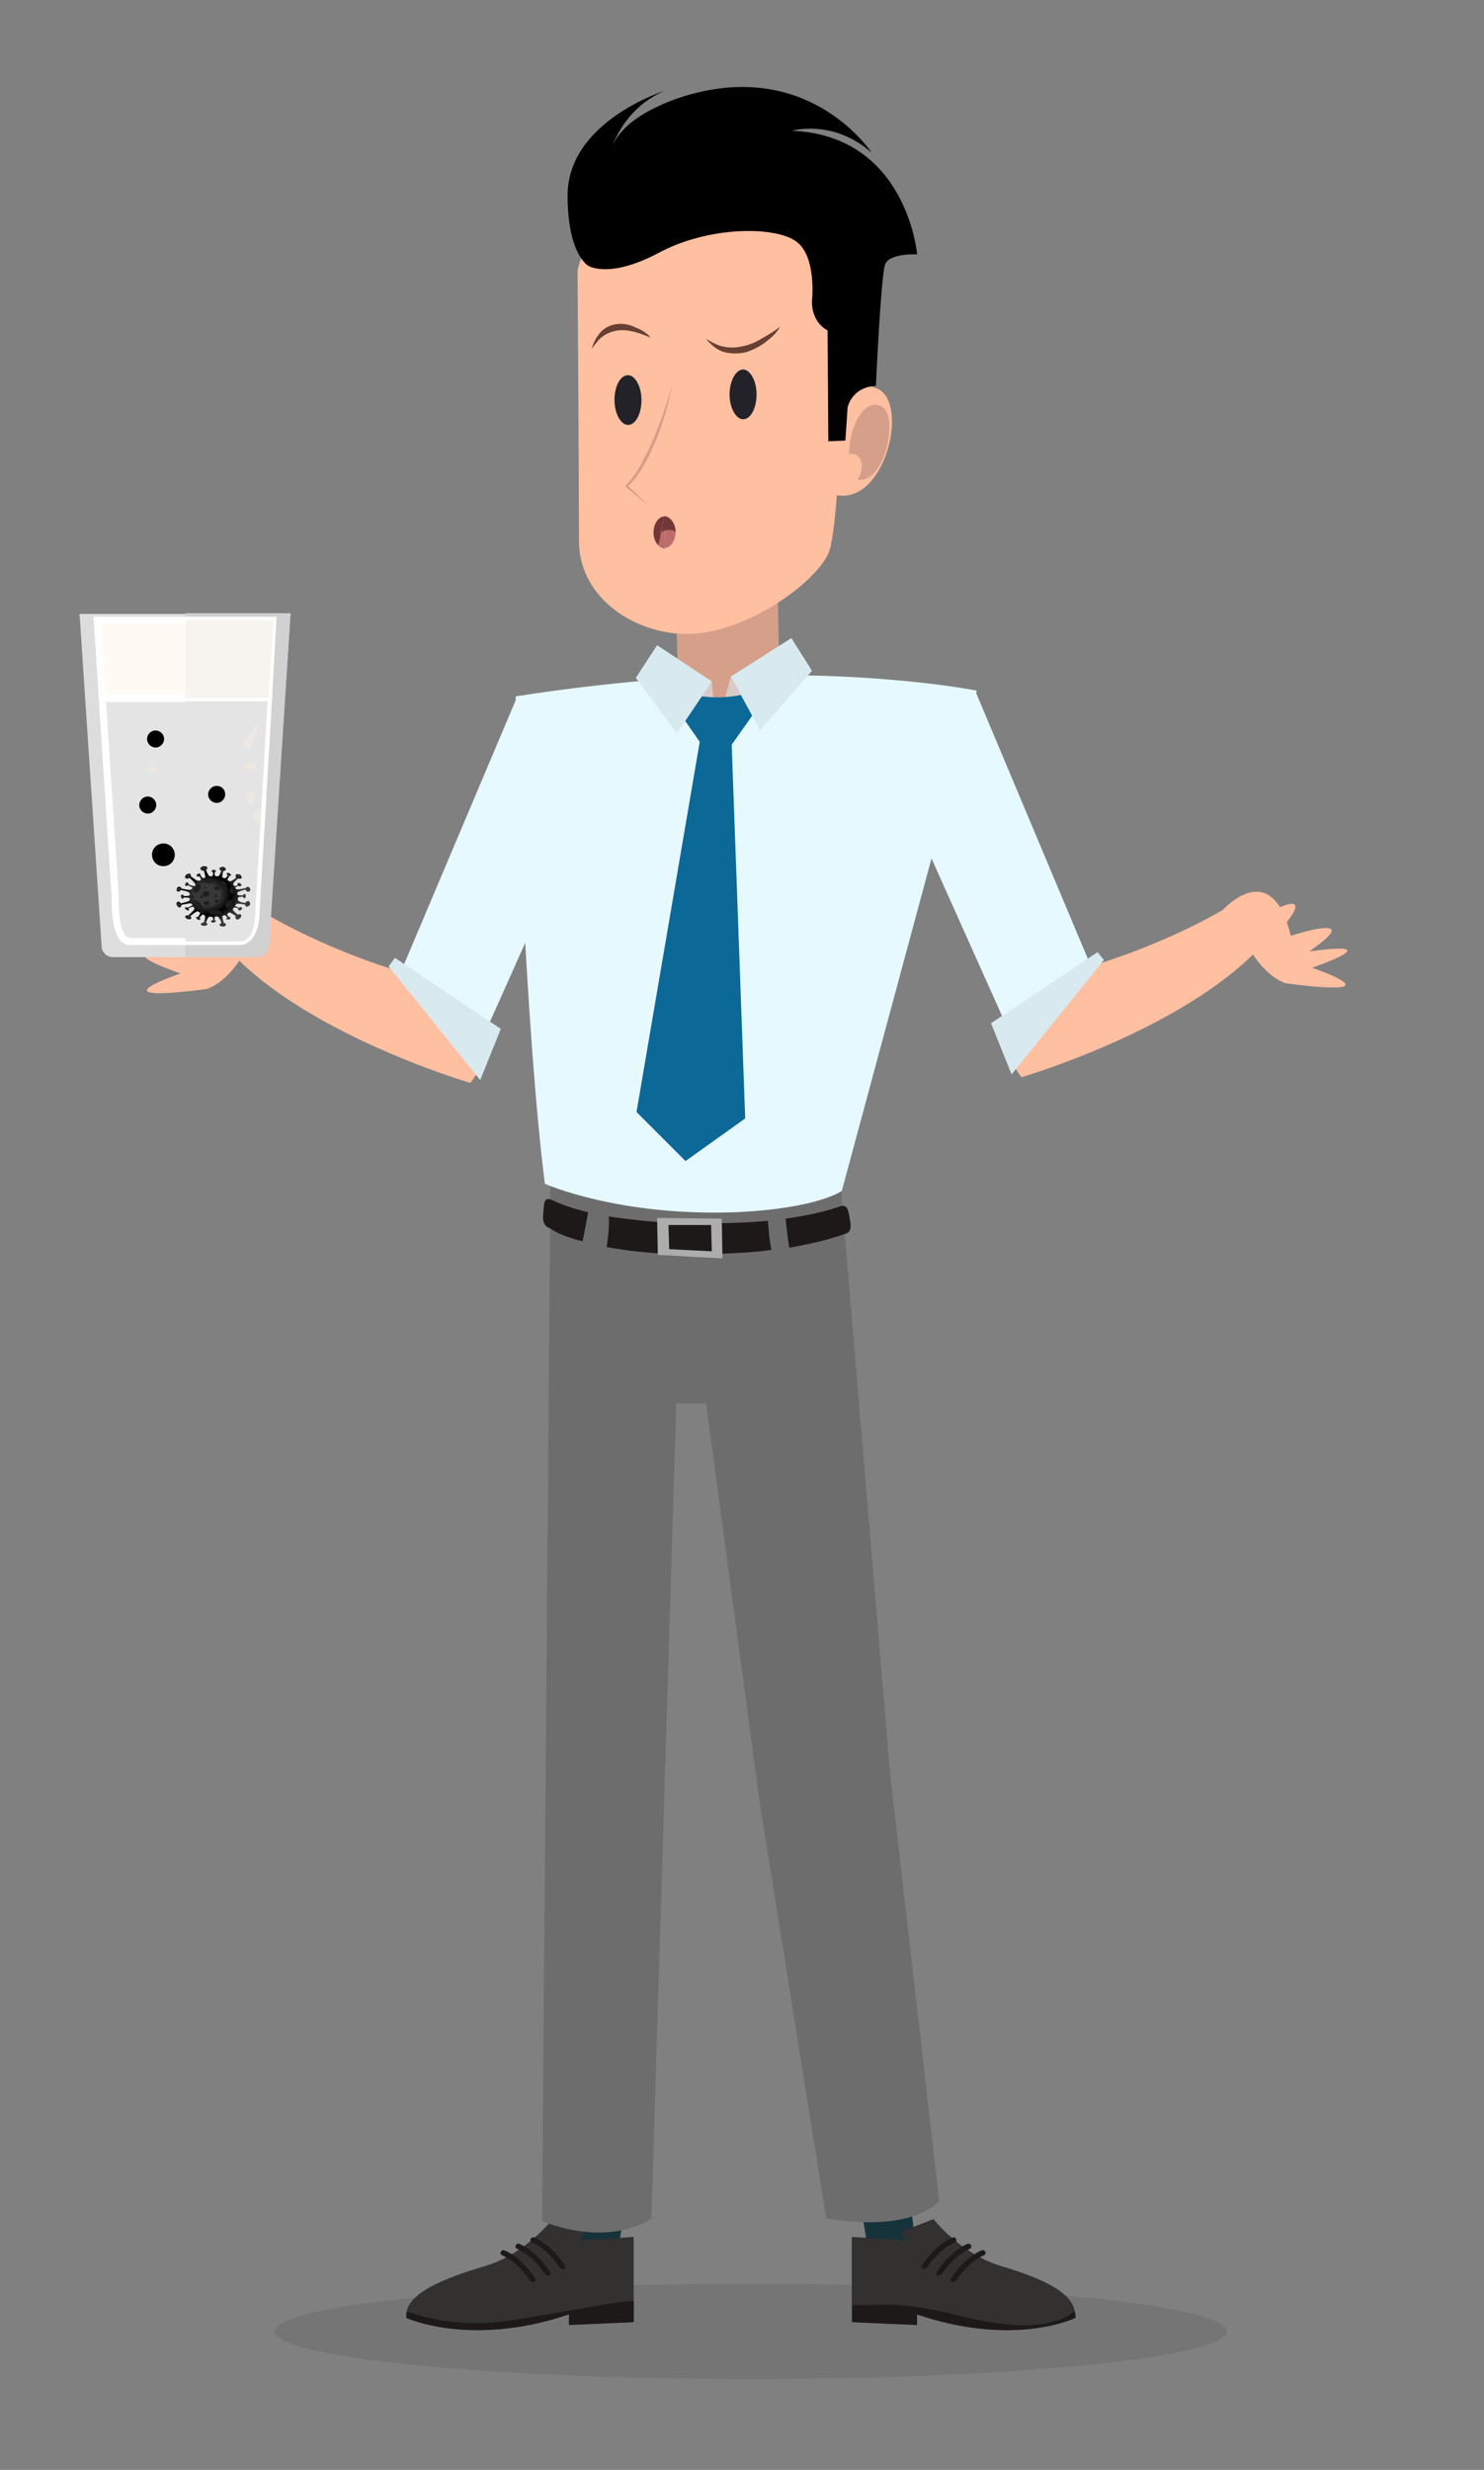 <?xml version="1.0" encoding="utf-8"?>
<!-- Generator: Adobe Illustrator 23.0.3, SVG Export Plug-In . SVG Version: 6.00 Build 0)  -->
<!DOCTYPE svg PUBLIC "-//W3C//DTD SVG 1.1//EN" "http://www.w3.org/Graphics/SVG/1.1/DTD/svg11.dtd">
<svg version="1.1" xmlns:x="http://ns.adobe.com/Extensibility/1.0/" xmlns:i="http://ns.adobe.com/AdobeIllustrator/10.0/" xmlns:graph="http://ns.adobe.com/Graphs/1.0/"
	 xmlns="http://www.w3.org/2000/svg" xmlns:xlink="http://www.w3.org/1999/xlink" x="0px" y="0px" viewBox="0 0 208.9 347.6"
	 style="enable-background:new 0 0 208.9 347.6;" xml:space="preserve">
<rect x="0" y="0" width="208.9" height="347.6" fill="#808080" stroke="none"/>
<style type="text/css">
	.st0{fill:#FFBFA1;}
	.st1{opacity:0.1;fill:#1C1918;}
	.st2{fill:#16333C;}
	.st3{fill:#333030;}
	.st4{fill:#1C1918;}
	.st5{fill:#6D6D6D;}
	.st6{fill:#D69F8A;}
	.st7{fill:#E6F9FF;}
	.st8{fill:#ADADAD;}
	.st9{fill:#D8CAC7;}
	.st10{fill:#0C6896;}
	.st11{fill:#D8EAEF;}
	.st12{fill:#222228;}
	.st13{fill:#664032;}
	.st14{fill:#DDDDDD;}
	.st15{fill:#D1D1D1;}
	.st16{fill:#E4E4E4;stroke:#FFFFFF;stroke-miterlimit:10;}
	.st17{fill:#E4E4E4;}
	.st18{fill:#FFFBF4;stroke:#FFFFFF;stroke-miterlimit:10;}
	.st19{fill:#F7F4EF;}
	.st20{fill:#EEE8E2;}
	.st21{fill:#BF6B6B;}
	.st22{fill:#723838;}
	.st23{fill:url(#SVGID_1_);}
	.st24{fill:url(#SVGID_2_);}
	.st25{fill:url(#SVGID_3_);}
	.st26{fill:url(#SVGID_4_);}
	.st27{fill:url(#SVGID_5_);}
	.st28{fill:url(#SVGID_6_);}
	.st29{fill:url(#SVGID_7_);}
	.st30{fill:url(#SVGID_8_);}
	.st31{fill:url(#SVGID_9_);}
	.st32{fill:url(#SVGID_10_);}
	.st33{fill:url(#SVGID_11_);}
	.st34{fill:url(#SVGID_12_);}
	.st35{fill:url(#SVGID_13_);}
	.st36{fill:url(#SVGID_14_);}
	.st37{fill:url(#SVGID_15_);}
	.st38{fill:url(#SVGID_16_);}
	.st39{fill:url(#SVGID_17_);}
	.st40{fill:url(#SVGID_18_);}
	.st41{fill:url(#SVGID_19_);}
	.st42{fill:url(#SVGID_20_);}
	.st43{fill:url(#SVGID_21_);}
	.st44{fill:url(#SVGID_22_);}
	.st45{fill:url(#SVGID_23_);}
	.st46{fill:url(#SVGID_24_);}
	.st47{fill:url(#SVGID_25_);}
	.st48{fill:#1F1F1F;}
</style>
<g id="personaje">
	<g>
		<g>
			<path class="st0" d="M66.2,152.4c0,0-26.7-7.8-36.1-21.4l7-2.6c0,0,9.5,6,23.7,9.6C75.1,141.7,66.2,152.4,66.2,152.4z"/>
			<path class="st0" d="M38,128.9c0,0-6.9-7.8-9.6,3.6c0,0-11-3.6-2.6,2.2c0,0-11.8-1.8-0.4,2.3c0,0-12.7,4.3,3.6,2.2
				c0,0,3.4-0.7,6.2-6.7L38,128.9z"/>
			<path class="st0" d="M29.3,131.1c0,0-4.1-4.6,0.6-2.6C34.7,130.6,29.3,131.1,29.3,131.1z"/>
		</g>
		<ellipse class="st1" cx="105.7" cy="328.1" rx="67" ry="6.7"/>
		<g>
			<polygon class="st2" points="120,303.3 122.8,320.3 129.4,320.3 127.2,301.8 			"/>
			<path class="st3" d="M131.4,312.3c0,0,3.8,4.9,9.5,6.6c5.7,1.7,10.9,3.9,10.4,7.3c0,0-8.5,4.2-22.3-0.5v1.5l-9.1-0.4v-12l7.5,0.5
				l-0.6-1.2L131.4,312.3z"/>
			<g>
				<path class="st4" d="M135.1,325.9c12.4,3.2,15.5-0.3,16.2-0.6c0.1,0.3,0.1,0.6,0.1,0.9c0,0-8.5,4.2-22.3-0.5v1.5l-9.1-0.4v-2.4
					C123.3,324.6,126,323.6,135.1,325.9z"/>
			</g>
			<g>
				<path class="st4" d="M130.2,319.3c0.1,0,0.3-0.1,0.3-0.2c1.9-2.8,3.9-3.5,3.9-3.5c0.2-0.1,0.3-0.3,0.2-0.5
					c-0.1-0.2-0.3-0.3-0.5-0.2c-0.1,0-2.3,0.9-4.3,3.9c-0.1,0.2-0.1,0.4,0.1,0.6C130,319.2,130.1,319.3,130.2,319.3z"/>
			</g>
			<g>
				<path class="st4" d="M132.3,320.2c0.1,0,0.3-0.1,0.3-0.2c1.9-2.8,3.9-3.5,3.9-3.5c0.2-0.1,0.3-0.3,0.2-0.5
					c-0.1-0.2-0.3-0.3-0.5-0.2c-0.1,0-2.3,0.9-4.3,3.9c-0.1,0.2-0.1,0.4,0.1,0.6C132.1,320.2,132.2,320.2,132.3,320.2z"/>
			</g>
			<g>
				<path class="st4" d="M134.3,321.1c0.1,0,0.3-0.1,0.3-0.2c1.8-2.7,3.9-3.5,3.9-3.5c0.2-0.1,0.3-0.3,0.2-0.5
					c-0.1-0.2-0.3-0.3-0.5-0.2c-0.1,0-2.3,0.9-4.3,3.9c-0.1,0.2-0.1,0.4,0.1,0.6C134.2,321.1,134.3,321.1,134.3,321.1z"/>
			</g>
		</g>
		<g>
			<polygon class="st2" points="89.2,303.3 86.4,320.3 79.8,320.3 82,301.8 			"/>
			<path class="st3" d="M77.8,312.3c0,0-3.8,4.9-9.5,6.6c-5.7,1.7-11.5,3.9-11.1,7.3c0,0,9.1,4.2,22.9-0.5v1.5l9.1-0.4v-12l-7.5,0.5
				l0.6-1.2L77.8,312.3z"/>
			<g>
				<path class="st4" d="M72.3,326.5c-8.7,1.4-14.2-1-15-1.2c-0.1,0.3-0.1,0.6-0.1,0.9c0,0,9.1,4.2,22.9-0.5v1.5l9.1-0.4v-3
					C86,324,80.6,325.2,72.3,326.5z"/>
			</g>
			<g>
				<path class="st4" d="M79.1,319.3c-0.1,0-0.3-0.1-0.3-0.2c-1.9-2.8-3.9-3.5-3.9-3.5c-0.2-0.1-0.3-0.3-0.2-0.5
					c0.1-0.2,0.3-0.3,0.5-0.2c0.1,0,2.3,0.9,4.3,3.9c0.1,0.2,0.1,0.4-0.1,0.6C79.2,319.2,79.1,319.3,79.1,319.3z"/>
			</g>
			<g>
				<path class="st4" d="M77,320.2c-0.1,0-0.3-0.1-0.3-0.2c-1.9-2.8-3.9-3.5-3.9-3.5c-0.2-0.1-0.3-0.3-0.2-0.5
					c0.1-0.2,0.3-0.3,0.5-0.2c0.1,0,2.3,0.9,4.3,3.9c0.1,0.2,0.1,0.4-0.1,0.6C77.1,320.2,77.1,320.2,77,320.2z"/>
			</g>
			<g>
				<path class="st4" d="M74.9,321.1c-0.1,0-0.3-0.1-0.3-0.2c-1.8-2.7-3.9-3.5-3.9-3.5c-0.2-0.1-0.3-0.3-0.2-0.5
					c0.1-0.2,0.3-0.3,0.5-0.2c0.1,0,2.3,0.9,4.3,3.9c0.1,0.2,0.1,0.4-0.1,0.6C75.1,321.1,75,321.1,74.9,321.1z"/>
			</g>
		</g>
		<path class="st5" d="M118.4,167.6l6.9,82l6.9,60.1c0,0-3.3,4.6-15.9,2.5l-9.4-58.8l-7.5-55.9h-4.2l-3.5,114.7
			c0,0-5.4,4.2-15.4,0.4L77.5,165L118.4,167.6z"/>
		<polygon class="st6" points="95.2,86.5 95.8,109.8 109.9,103.5 109.4,79.6 		"/>
		<path class="st7" d="M72.6,103.8c0,0,1.4,41.7,4.1,62.8c0,0,10.3,4.6,26.8,4c11.6-0.5,15-3,15-3l19-70.4c0,0-10.7-2.2-28.4-2.2
			l-8.2,7.6c0,0-2.2-5.9-6.6-7.1c-6.7,0.5-14,1.3-21.7,2.5L72.6,103.8z"/>
		<g>
			<polygon class="st7" points="56.5,136.6 72.7,98.3 86.4,104.8 66.2,150 			"/>
		</g>
		<g>
			<path class="st4" d="M82.8,170.6c-3.5-0.8-5.2-1.8-5.3-1.8c-1-0.3-0.9,0.7-1,1.7c-0.2,1.4,0.1,2.1,1,2.4c0.2,0.1,1,0.9,4.5,1.8
				C82.3,173.4,82.5,172,82.8,170.6z"/>
			<path class="st4" d="M108.1,171.8c-3.9,0.4-8.2,0.4-12.9,0.3c-3.6-0.1-6.8-0.5-9.5-0.9c0.1,1.4-0.1,2.9-0.3,4.3
				c2.8,0.5,6,0.9,9.8,1c1.5,0,3,0,4.4,0c3.2-0.1,6.2-0.2,9-0.6C108.3,174.6,108.2,173.2,108.1,171.8z"/>
			<path class="st4" d="M119.6,171.4c-0.2-1.1-0.3-2-1.4-1.6c-2.3,0.8-4.8,1.3-7.6,1.7c0.1,1.4,0.3,2.7,0.5,4.1c2.8-0.5,5.5-1.1,8-2
				C119.9,173.3,119.8,172.5,119.6,171.4z"/>
		</g>
		<path class="st8" d="M92.5,171.4l0.1,5.2l9.1,0.5l-0.1-5.6L92.5,171.4z M100.2,176.1l-6-0.3l-0.1-3.4l6,0L100.2,176.1z"/>
		<polygon class="st9" points="100.8,102.6 102.9,95.2 107.6,97.4 		"/>
		<polygon class="st9" points="100.2,95.9 100.8,102.6 96.9,97.9 		"/>
		<path class="st10" d="M104.3,97.8c0,0-2.4,0.6-5.5,0.2l-2.6,3.1l2.3,3.3l-8.9,52.1l6.9,6.9l8.4-6l-1.9-52.6l2.9-4.1L104.3,97.8z"
			/>
		<polygon class="st11" points="89.5,95.4 95.3,103.2 100.2,95.9 92.5,90.8 		"/>
		<polygon class="st11" points="114.3,94.4 107,102.8 102.9,95.2 111.4,89.8 		"/>
		<polygon class="st11" points="55.6,134.8 70.5,144.8 67.6,152 54.7,136 		"/>
		<g>
			<path class="st0" d="M143.8,151.6c0,0,26.7-7.8,36.1-21.4l-7-2.6c0,0-9.5,6-23.7,9.6C135,140.9,143.8,151.6,143.8,151.6z"/>
			<path class="st0" d="M172.1,128.1c0,0,6.9-7.8,9.6,3.6c0,0,11-3.6,2.6,2.2c0,0,11.8-1.8,0.4,2.3c0,0,12.7,4.3-3.6,2.2
				c0,0-3.4-0.7-6.2-6.7L172.1,128.1z"/>
			<path class="st0" d="M180.7,130.3c0,0,4.1-4.6-0.6-2.6C175.3,129.8,180.7,130.3,180.7,130.3z"/>
		</g>
		<g>
			<polygon class="st7" points="153.5,135.8 137.4,97.5 123.6,104 143.8,149.1 			"/>
		</g>
		<polygon class="st11" points="154.5,134 139.5,144 142.4,151.2 155.4,135.1 		"/>
		<path class="st0" d="M105.7,28.5c13.3,3,13,12.2,13,12.2s-0.4,7.1-0.7,15.5c1.2-1.7,3.3-2.4,5.5-1.5c4.5,1.9,1.2,16.2-5.7,15
			c-0.3,4-0.7,7.1-1.2,8.2c-1.9,4.1-10.5,10.3-18,11.2c-7.6,1-17.1-4.1-17.1-13c0-8.9-0.2-38-0.2-38S83.6,23.5,105.7,28.5z"/>
		<g>
			<path class="st6" d="M94.6,54.3c-0.2,1.3-0.6,2.6-0.9,3.8c-0.4,1.3-0.8,2.5-1.3,3.7c-0.5,1.2-1,2.4-1.7,3.6
				c-0.7,1.1-1.4,2.3-2.4,3.1l0-0.2c1,0.9,2,1.9,3,2.8c-1.1-0.8-2.2-1.7-3.2-2.6L88,68.4l0.1-0.1c0.9-0.9,1.6-2,2.2-3.1
				c0.6-1.1,1.2-2.3,1.7-3.5C93,59.3,93.9,56.8,94.6,54.3z"/>
		</g>
		<path class="st12" d="M102.7,55.5c0,1.9,0.9,3.5,1.9,3.5c1.1,0,1.9-1.6,1.9-3.5c0-1.9-0.9-3.5-1.9-3.5
			C103.6,52,102.7,53.6,102.7,55.5z"/>
		<path class="st12" d="M86.5,56.3c0,1.9,0.9,3.5,1.9,3.5c1.1,0,1.9-1.6,1.9-3.5c0-1.9-0.9-3.5-1.9-3.5
			C87.3,52.8,86.5,54.4,86.5,56.3z"/>
		<g>
			<path class="st13" d="M109.8,46c-0.5,0.9-1.3,1.6-2.1,2.2c-0.8,0.6-1.8,1.1-2.8,1.4c-1,0.2-2.1,0.2-3.1-0.1
				c-1-0.3-1.8-1.1-2.4-1.8c0.9,0.5,1.7,1,2.6,1.1c0.9,0.2,1.8,0.1,2.7-0.1c0.9-0.2,1.8-0.6,2.6-1.1C108.2,47.1,109,46.6,109.8,46z"
				/>
		</g>
		<g>
			<path class="st13" d="M91.6,47.5c-0.8-0.3-1.5-0.6-2.3-0.8c-0.8-0.2-1.6-0.3-2.3-0.2c-0.8,0.1-1.5,0.4-2.1,0.8
				c-0.6,0.4-1.1,1.1-1.6,1.8c0.2-0.8,0.6-1.6,1.2-2.3c0.6-0.7,1.5-1.1,2.4-1.2c0.9-0.1,1.8,0.1,2.6,0.5
				C90.3,46.4,91.1,46.9,91.6,47.5z"/>
		</g>
		<path d="M123.3,54.3c0,0,0.7-15.5,1.3-17.1c0.6-1.6,4.5-1.4,4.5-1.4s-1.4-16.7-17.6-17.4c0,0,5.8-1.7,11.2,3.1
			c0,0-8.3-12.8-25.2-8.3c0,0-10.3,2.5-11.6,8.3c0,0,1.4-6,7.6-8.7c0,0-13.6,4.3-13.6,14.7c0,8.3,2.9,9.9,2.9,9.9s2.9,1.9,9.9-1.8
			c7-3.8,16.5-3.8,19.4-1.6c2.9,2.1,2.2,8.4,2.2,8.4s-0.2,2.8,2.2,4.1l0.1,15.6l2.4-0.1l0.3-4.4C119.2,57.6,119.7,54.5,123.3,54.3z"
			/>
		<path class="st6" d="M124.1,57.2c-2.4-1.2-4.5,2.6-4.6,6.7c1.9-0.3,2.3,2,1.2,3.6C124.6,68.2,126.6,58.5,124.1,57.2z"/>
	</g>
</g>
<g id="vaso">
	<g id="XMLID_1616_">
		<path id="XMLID_1625_" class="st14" d="M36.3,134.7H15.9c-0.9,0-1.6-0.7-1.6-1.6l-3.1-46.7h29.7l-3.1,46.7
			C37.9,133.9,37.1,134.7,36.3,134.7z"/>
		<path id="XMLID_1624_" class="st15" d="M36.2,134.7H26.1V86.3h14.8L37.9,133C37.9,133.9,37.1,134.7,36.2,134.7z"/>
		<path id="XMLID_1623_" class="st16" d="M33.7,132.5H18.4c-1.7,0-2.2-2.6-2.2-6.5l-1.8-27.7h23.4L36,129
			C36,129.9,35.5,132.5,33.7,132.5z"/>
		<path id="XMLID_1622_" class="st17" d="M26.1,132.5h7.6c1.9,0,2.2-2.6,2.2-3.5l1.8-30.8H26.1V132.5z"/>
		<path id="XMLID_1620_" d="M24.6,120.3c0,0.9-0.7,1.6-1.6,1.6s-1.6-0.7-1.6-1.6s0.7-1.6,1.6-1.6S24.6,119.4,24.6,120.3z"/>
		<path id="XMLID_1619_" d="M23.1,104c0,0.6-0.5,1.2-1.2,1.2c-0.6,0-1.2-0.5-1.2-1.2c0-0.6,0.5-1.2,1.2-1.2
			C22.5,102.8,23.1,103.3,23.1,104z"/>
		<path id="XMLID_2_" d="M22,113.3c0,0.6-0.5,1.2-1.2,1.2c-0.6,0-1.2-0.5-1.2-1.2c0-0.6,0.5-1.2,1.2-1.2
			C21.5,112.1,22,112.7,22,113.3z"/>
		<path id="XMLID_4_" d="M31.7,111.8c0,0.6-0.5,1.2-1.2,1.2c-0.6,0-1.2-0.5-1.2-1.2c0-0.6,0.5-1.2,1.2-1.2
			C31.2,110.6,31.7,111.1,31.7,111.8z"/>
		<polygon id="XMLID_1618_" class="st18" points="14.4,98.2 13.7,87.3 38.4,87.3 37.8,98.2 		"/>
		<polygon id="XMLID_1617_" class="st19" points="26.1,98.2 37.8,98.2 38.5,87.3 26.1,87.3 		"/>
	</g>
</g>
<g id="contaminantes">
	<path id="XMLID_9_" class="st20" d="M36.7,101.6c0-0.4-2.9,3.2-2.5,3.2c0.4,0,0.8,0.3,0.8,0.8"/>
	<path id="XMLID_1_" class="st20" d="M20.6,108.6c0-0.4,0.3-0.8,0.8-0.8c0.4,0,0.8,0.3,0.8,0.8"/>
	<path id="XMLID_8_" class="st20" d="M35.7,113.3c-0.6,0-1-0.5-1-1c0-0.6,0.5-1,1-1"/>
	<path id="XMLID_7_" class="st20" d="M34.4,108.2c0-0.4,0.3-0.8,0.8-0.8c0.4,0,0.8,0.3,0.8,0.8"/>
	<path id="XMLID_6_" class="st20" d="M36.7,115.9c-0.6,0-1-0.5-1-1s0.5-1,1-1"/>
</g>
<g id="boca">
	<path class="st21" d="M519.9,279.2c0-1.2-0.8-2.2-1.6-2.2c-0.8,0-1.5,1-1.5,2.3c0,1.2,0.8,2.2,1.6,2.2"/>
	<path class="st22" d="M517.5,281c-0.3-1.1,0.3-2.3,1.7-2.1c0.3,0,0.5,0.1,0.7,0.3c0-1.2-0.8-2.2-1.6-2.2"/>
	<path class="st21" d="M93.5,72.7c-0.8,0-1.5,1-1.5,2.3c0,1.2,0.8,2.2,1.6,2.2"/>
	<path class="st21" d="M93.6,77.1c0.8,0,1.5-1,1.5-2.3c0-1.2-0.8-2.2-1.6-2.2"/>
	<path class="st22" d="M92.7,76.7c-0.3-1.1,0.3-2.3,1.7-2.1c0.3,0,0.5,0.1,0.7,0.3c0-1.2-0.8-2.2-1.6-2.2"/>
	<path class="st22" d="M93.5,72.7c-0.8,0-1.5,1-1.5,2.3c0,0.7,0.3,1.3,0.6,1.7"/>
</g>
<g id="contaminante">
	<g>
		<g>
			
				<radialGradient id="SVGID_1_" cx="1704.661" cy="537.78" r="52.62" gradientTransform="matrix(9.557977e-02 0 0 7.769504e-02 -133.827 84.112)" gradientUnits="userSpaceOnUse">
				<stop  offset="0.366" style="stop-color:#383838"/>
				<stop  offset="0.642" style="stop-color:#070707"/>
				<stop  offset="0.678" style="stop-color:#000000"/>
				<stop  offset="0.97" style="stop-color:#383838"/>
			</radialGradient>
			<path class="st23" d="M34.4,126.2l0-0.2c-1.2,0-0.9,0-1-0.4c0.4-0.2,0.7-0.3,1.6-0.5l-0.1-0.2c-1.8,0.4-1.6,0.3-1.8,0
				c0.2-0.1,0.3-0.2,0.8-0.4l-0.1-0.1c-0.4,0.2-0.6,0.3-0.8,0.3c-0.2-0.3-0.5-0.2,0.8-1.3l-0.2-0.2c-1.3,1.1-1.2,0.9-1.6,0.6
				c0.1-0.2,0.2-0.3,0.4-0.7l-0.2-0.1c-0.6,0.8-0.4,0.6-0.9,0.5c0-0.3,0-0.6,0.3-1.3l-0.3-0.1c-0.5,1.5-0.5,1.2-1,1.2
				c-0.1-0.2-0.1-0.4-0.1-0.8H30c0,0.4,0,0.6-0.1,0.8c-0.4,0-0.5,0.3-1-1.2l-0.3,0.1c0.2,0.7,0.3,1,0.3,1.3c-0.1,0-0.2,0.1-0.3,0.1
				c-0.2-0.1-0.3-0.3-0.5-0.6l-0.2,0.1c0.2,0.3,0.4,0.5,0.4,0.7c-0.3,0.2-0.3,0.4-1.6-0.6l-0.2,0.2c1.6,1.3,1.1,1.6-0.1,1l-0.1,0.1
				c0.4,0.2,0.6,0.3,0.8,0.4c-0.2,0.3,0,0.5-1.8,0.1l-0.1,0.2c0.9,0.2,1.2,0.2,1.5,0.5c0,0.1,0,0.2,0,0.3c-0.2,0.1-0.5,0.1-1,0.1
				v0.2c0.5,0,0.7,0,1,0.1c0,0.3,0.3,0.4-1.5,0.8l0.1,0.2c1.8-0.4,1.6-0.3,1.8,0c-0.2,0.1-0.3,0.2-0.8,0.4l0.1,0.1
				c0.4-0.2,0.6-0.3,0.8-0.3c0.2,0.3,0.5,0.2-0.8,1.3l0.2,0.2c1.3-1.1,1.2-0.9,1.6-0.6c-0.1,0.2-0.2,0.3-0.4,0.7l0.2,0.1
				c0.2-0.3,0.4-0.5,0.5-0.6c0.3,0.1,0.6,0,0.1,1.4l0.3,0.1c0.2-0.7,0.3-1,0.6-1.2c0.5,0.1,0.5-0.1,0.5,0.8l0.2,0c0-1,0-0.8,0.5-0.8
				c0.2,0.3,0.4,0.5,0.6,1.3l0.3-0.1c-0.2-0.7-0.3-1-0.3-1.3c0.4-0.1,0.3-0.3,0.9,0.5l0.2-0.1c-0.6-0.8-0.5-0.6-0.1-0.9
				c0.4,0.2,0.6,0.3,1.3,0.8l0.2-0.2c-1.3-1.1-1.1-1-0.8-1.3c0.2,0,0.4,0.1,0.8,0.3l0.1-0.1c-0.4-0.2-0.6-0.3-0.8-0.4
				c0.2-0.3,0-0.5,1.8-0.1l0.1-0.2c-0.9-0.2-1.2-0.2-1.5-0.5C33.5,126.3,33.3,126.2,34.4,126.2z"/>
		</g>
		
			<radialGradient id="SVGID_2_" cx="1727.662" cy="490.939" r="4.32" gradientTransform="matrix(9.557977e-02 0 0 7.769504e-02 -133.827 84.112)" gradientUnits="userSpaceOnUse">
			<stop  offset="0.366" style="stop-color:#383838"/>
			<stop  offset="0.642" style="stop-color:#070707"/>
			<stop  offset="0.678" style="stop-color:#000000"/>
			<stop  offset="0.97" style="stop-color:#383838"/>
		</radialGradient>
		<path class="st24" d="M31.8,122.4c0,0.1-0.3,0.2-0.5,0.2c-0.3-0.1-0.4-0.2-0.4-0.4c0-0.1,0.3-0.2,0.5-0.2
			C31.6,122,31.8,122.2,31.8,122.4z"/>
		
			<radialGradient id="SVGID_3_" cx="1751.6" cy="504.618" r="4.32" gradientTransform="matrix(9.557977e-02 0 0 7.769504e-02 -133.827 84.112)" gradientUnits="userSpaceOnUse">
			<stop  offset="0.366" style="stop-color:#383838"/>
			<stop  offset="0.642" style="stop-color:#070707"/>
			<stop  offset="0.678" style="stop-color:#000000"/>
			<stop  offset="0.97" style="stop-color:#383838"/>
		</radialGradient>
		<path class="st25" d="M34,123.6c-0.1,0.1-0.4,0.1-0.6,0c-0.2-0.1-0.3-0.3-0.2-0.5c0.1-0.1,0.4-0.1,0.6,0
			C34,123.3,34.1,123.5,34,123.6z"/>
		
			<radialGradient id="SVGID_4_" cx="1704.661" cy="537.78" r="52.62" gradientTransform="matrix(9.557977e-02 0 0 7.769504e-02 -133.827 84.112)" gradientUnits="userSpaceOnUse">
			<stop  offset="0.366" style="stop-color:#383838"/>
			<stop  offset="0.642" style="stop-color:#070707"/>
			<stop  offset="0.678" style="stop-color:#000000"/>
			<stop  offset="0.97" style="stop-color:#383838"/>
		</radialGradient>
		<path class="st26" d="M35,125.5c-0.2,0-0.4-0.1-0.4-0.3c0-0.2,0.1-0.4,0.2-0.4c0.2,0,0.4,0.1,0.4,0.3
			C35.3,125.3,35.2,125.4,35,125.5z"/>
		
			<radialGradient id="SVGID_5_" cx="1704.661" cy="537.78" r="52.62" gradientTransform="matrix(9.557977e-02 0 0 7.769504e-02 -133.827 84.112)" gradientUnits="userSpaceOnUse">
			<stop  offset="0.366" style="stop-color:#383838"/>
			<stop  offset="0.642" style="stop-color:#070707"/>
			<stop  offset="0.678" style="stop-color:#000000"/>
			<stop  offset="0.97" style="stop-color:#383838"/>
		</radialGradient>
		<path class="st27" d="M34.7,127.6c-0.2-0.1-0.2-0.3-0.2-0.5c0.1-0.2,0.3-0.3,0.5-0.3c0.2,0.1,0.2,0.3,0.2,0.5
			C35.1,127.5,34.9,127.6,34.7,127.6z"/>
		
			<radialGradient id="SVGID_6_" cx="1704.661" cy="537.78" r="52.62" gradientTransform="matrix(9.557977e-02 0 0 7.769504e-02 -133.827 84.112)" gradientUnits="userSpaceOnUse">
			<stop  offset="0.366" style="stop-color:#383838"/>
			<stop  offset="0.642" style="stop-color:#070707"/>
			<stop  offset="0.678" style="stop-color:#000000"/>
			<stop  offset="0.97" style="stop-color:#383838"/>
		</radialGradient>
		<path class="st28" d="M33.2,129.3c-0.1-0.1-0.1-0.3,0.1-0.5c0.2-0.1,0.4-0.2,0.6-0.1c0.1,0.1,0.1,0.3-0.1,0.5
			C33.6,129.4,33.4,129.5,33.2,129.3z"/>
		
			<radialGradient id="SVGID_7_" cx="1704.661" cy="537.78" r="52.62" gradientTransform="matrix(9.557977e-02 0 0 7.769504e-02 -133.827 84.112)" gradientUnits="userSpaceOnUse">
			<stop  offset="0.366" style="stop-color:#383838"/>
			<stop  offset="0.642" style="stop-color:#070707"/>
			<stop  offset="0.678" style="stop-color:#000000"/>
			<stop  offset="0.97" style="stop-color:#383838"/>
		</radialGradient>
		<path class="st29" d="M30.9,130.2c0-0.1,0.1-0.3,0.4-0.3c0.3,0,0.5,0,0.5,0.2c0,0.1-0.1,0.3-0.4,0.3
			C31.2,130.4,30.9,130.3,30.9,130.2z"/>
		
			<radialGradient id="SVGID_8_" cx="1704.661" cy="537.78" r="52.62" gradientTransform="matrix(9.557977e-02 0 0 7.769504e-02 -133.827 84.112)" gradientUnits="userSpaceOnUse">
			<stop  offset="0.366" style="stop-color:#383838"/>
			<stop  offset="0.642" style="stop-color:#070707"/>
			<stop  offset="0.678" style="stop-color:#000000"/>
			<stop  offset="0.97" style="stop-color:#383838"/>
		</radialGradient>
		<path class="st30" d="M28.3,130c0-0.1,0.3-0.2,0.5-0.2c0.3,0,0.4,0.2,0.4,0.3c0,0.1-0.3,0.2-0.5,0.2
			C28.4,130.3,28.2,130.1,28.3,130z"/>
		
			<radialGradient id="SVGID_9_" cx="1677.731" cy="578.656" r="4.32" gradientTransform="matrix(9.557977e-02 0 0 7.769504e-02 -133.827 84.112)" gradientUnits="userSpaceOnUse">
			<stop  offset="0.366" style="stop-color:#383838"/>
			<stop  offset="0.642" style="stop-color:#070707"/>
			<stop  offset="0.678" style="stop-color:#000000"/>
			<stop  offset="0.97" style="stop-color:#383838"/>
		</radialGradient>
		<path class="st31" d="M26.1,128.9c0.1-0.1,0.4-0.1,0.6,0c0.2,0.1,0.3,0.3,0.2,0.4c-0.1,0.1-0.4,0.1-0.6,0
			C26.1,129.2,26,129,26.1,128.9z"/>
		
			<radialGradient id="SVGID_10_" cx="1663.54" cy="555.574" r="4.32" gradientTransform="matrix(9.557977e-02 0 0 7.769504e-02 -133.827 84.112)" gradientUnits="userSpaceOnUse">
			<stop  offset="0.366" style="stop-color:#383838"/>
			<stop  offset="0.642" style="stop-color:#070707"/>
			<stop  offset="0.678" style="stop-color:#000000"/>
			<stop  offset="0.97" style="stop-color:#383838"/>
		</radialGradient>
		<path class="st32" d="M25,126.9c0.2-0.1,0.4,0.1,0.5,0.3c0.1,0.2,0,0.4-0.1,0.5c-0.2,0.1-0.4-0.1-0.5-0.3
			C24.8,127.2,24.8,127,25,126.9z"/>
		
			<radialGradient id="SVGID_11_" cx="1663.838" cy="528.053" r="4.32" gradientTransform="matrix(9.557977e-02 0 0 7.769504e-02 -133.827 84.112)" gradientUnits="userSpaceOnUse">
			<stop  offset="0.366" style="stop-color:#383838"/>
			<stop  offset="0.642" style="stop-color:#070707"/>
			<stop  offset="0.678" style="stop-color:#000000"/>
			<stop  offset="0.97" style="stop-color:#383838"/>
		</radialGradient>
		<path class="st33" d="M25.3,124.8c0.2,0,0.3,0.2,0.2,0.4c-0.1,0.2-0.3,0.3-0.4,0.3c-0.2,0-0.3-0.2-0.2-0.4
			C24.9,124.9,25.1,124.7,25.3,124.8z"/>
		
			<radialGradient id="SVGID_12_" cx="1677.561" cy="503.934" r="4.32" gradientTransform="matrix(9.557977e-02 0 0 7.769504e-02 -133.827 84.112)" gradientUnits="userSpaceOnUse">
			<stop  offset="0.366" style="stop-color:#383838"/>
			<stop  offset="0.642" style="stop-color:#070707"/>
			<stop  offset="0.678" style="stop-color:#000000"/>
			<stop  offset="0.97" style="stop-color:#383838"/>
		</radialGradient>
		<path class="st34" d="M26.8,123c0.1,0.1,0.1,0.3-0.1,0.5c-0.2,0.2-0.4,0.2-0.6,0.1c-0.1-0.1-0.1-0.3,0.1-0.5
			C26.5,122.9,26.7,122.9,26.8,123z"/>
		
			<radialGradient id="SVGID_13_" cx="1700.643" cy="490.084" r="4.32" gradientTransform="matrix(9.557977e-02 0 0 7.769504e-02 -133.827 84.112)" gradientUnits="userSpaceOnUse">
			<stop  offset="0.366" style="stop-color:#383838"/>
			<stop  offset="0.642" style="stop-color:#070707"/>
			<stop  offset="0.678" style="stop-color:#000000"/>
			<stop  offset="0.97" style="stop-color:#383838"/>
		</radialGradient>
		<path class="st35" d="M29.2,122.1c0.1,0.1-0.1,0.3-0.4,0.4c-0.3,0.1-0.5,0-0.6-0.2c-0.1-0.1,0.1-0.3,0.4-0.4
			C28.9,121.9,29.1,121.9,29.2,122.1z"/>
		
			<radialGradient id="SVGID_14_" cx="1714.552" cy="495.555" r="2.947" gradientTransform="matrix(9.557977e-02 0 0 7.769504e-02 -133.827 84.112)" gradientUnits="userSpaceOnUse">
			<stop  offset="0.366" style="stop-color:#383838"/>
			<stop  offset="0.642" style="stop-color:#070707"/>
			<stop  offset="0.678" style="stop-color:#000000"/>
			<stop  offset="0.97" style="stop-color:#383838"/>
		</radialGradient>
		<path class="st36" d="M30.4,122.6c0,0.1-0.1,0.2-0.3,0.2c-0.2,0-0.3-0.1-0.3-0.2c0-0.1,0.1-0.2,0.3-0.2
			C30.2,122.4,30.4,122.5,30.4,122.6z"/>
		
			<radialGradient id="SVGID_15_" cx="1737.123" cy="502.169" r="2.947" gradientTransform="matrix(9.557977e-02 0 0 7.769504e-02 -133.827 84.112)" gradientUnits="userSpaceOnUse">
			<stop  offset="0.366" style="stop-color:#383838"/>
			<stop  offset="0.642" style="stop-color:#070707"/>
			<stop  offset="0.678" style="stop-color:#000000"/>
			<stop  offset="0.97" style="stop-color:#383838"/>
		</radialGradient>
		<path class="st37" d="M32.5,123.2c-0.1,0.1-0.2,0.1-0.4,0c-0.2-0.1-0.2-0.2-0.2-0.3c0.1-0.1,0.2-0.1,0.4,0
			C32.5,123,32.6,123.2,32.5,123.2z"/>
		
			<radialGradient id="SVGID_16_" cx="1753.374" cy="519.236" r="2.947" gradientTransform="matrix(9.557977e-02 0 0 7.769504e-02 -133.827 84.112)" gradientUnits="userSpaceOnUse">
			<stop  offset="0.366" style="stop-color:#383838"/>
			<stop  offset="0.642" style="stop-color:#070707"/>
			<stop  offset="0.678" style="stop-color:#000000"/>
			<stop  offset="0.97" style="stop-color:#383838"/>
		</radialGradient>
		<path class="st38" d="M33.9,124.7c-0.1,0.1-0.3,0-0.4-0.1c-0.1-0.1-0.1-0.3,0-0.3c0.1-0.1,0.3,0,0.4,0.1
			C34,124.5,34,124.6,33.9,124.7z"/>
		
			<radialGradient id="SVGID_17_" cx="1704.66" cy="537.78" r="52.621" gradientTransform="matrix(9.557977e-02 0 0 7.769504e-02 -133.827 84.112)" gradientUnits="userSpaceOnUse">
			<stop  offset="0.366" style="stop-color:#383838"/>
			<stop  offset="0.642" style="stop-color:#070707"/>
			<stop  offset="0.678" style="stop-color:#000000"/>
			<stop  offset="0.97" style="stop-color:#383838"/>
		</radialGradient>
		<path class="st39" d="M34.4,126.4c-0.1,0-0.2-0.1-0.2-0.3c0-0.1,0.1-0.3,0.2-0.3c0.1,0,0.2,0.1,0.2,0.3
			C34.6,126.3,34.5,126.4,34.4,126.4z"/>
		
			<radialGradient id="SVGID_18_" cx="1704.66" cy="537.78" r="52.62" gradientTransform="matrix(9.557977e-02 0 0 7.769504e-02 -133.827 84.112)" gradientUnits="userSpaceOnUse">
			<stop  offset="0.366" style="stop-color:#383838"/>
			<stop  offset="0.642" style="stop-color:#070707"/>
			<stop  offset="0.678" style="stop-color:#000000"/>
			<stop  offset="0.97" style="stop-color:#383838"/>
		</radialGradient>
		<path class="st40" d="M33.6,128.1c-0.1-0.1-0.1-0.2,0-0.3c0.1-0.1,0.3-0.2,0.4-0.1c0.1,0.1,0.1,0.2,0,0.3
			C33.9,128.1,33.7,128.2,33.6,128.1z"/>
		
			<radialGradient id="SVGID_19_" cx="1704.661" cy="537.78" r="52.62" gradientTransform="matrix(9.557977e-02 0 0 7.769504e-02 -133.827 84.112)" gradientUnits="userSpaceOnUse">
			<stop  offset="0.366" style="stop-color:#383838"/>
			<stop  offset="0.642" style="stop-color:#070707"/>
			<stop  offset="0.678" style="stop-color:#000000"/>
			<stop  offset="0.97" style="stop-color:#383838"/>
		</radialGradient>
		<path class="st41" d="M31.9,129.4c-0.1-0.1,0-0.2,0.1-0.3c0.2-0.1,0.3-0.1,0.4,0c0.1,0.1,0,0.2-0.1,0.3
			C32.1,129.4,32,129.4,31.9,129.4z"/>
		
			<radialGradient id="SVGID_20_" cx="1704.661" cy="537.78" r="52.62" gradientTransform="matrix(9.557977e-02 0 0 7.769504e-02 -133.827 84.112)" gradientUnits="userSpaceOnUse">
			<stop  offset="0.366" style="stop-color:#383838"/>
			<stop  offset="0.642" style="stop-color:#070707"/>
			<stop  offset="0.678" style="stop-color:#000000"/>
			<stop  offset="0.97" style="stop-color:#383838"/>
		</radialGradient>
		<path class="st42" d="M29.7,129.7c0-0.1,0.1-0.2,0.3-0.2c0.2,0,0.3,0,0.4,0.1c0,0.1-0.1,0.2-0.3,0.2
			C29.9,129.9,29.8,129.8,29.7,129.7z"/>
		
			<radialGradient id="SVGID_21_" cx="1704.661" cy="537.78" r="52.62" gradientTransform="matrix(9.557977e-02 0 0 7.769504e-02 -133.827 84.112)" gradientUnits="userSpaceOnUse">
			<stop  offset="0.366" style="stop-color:#383838"/>
			<stop  offset="0.642" style="stop-color:#070707"/>
			<stop  offset="0.678" style="stop-color:#000000"/>
			<stop  offset="0.97" style="stop-color:#383838"/>
		</radialGradient>
		<path class="st43" d="M27.6,129.1c0.1-0.1,0.2-0.1,0.4,0c0.2,0.1,0.2,0.2,0.2,0.3c-0.1,0.1-0.2,0.1-0.4,0
			C27.7,129.3,27.6,129.2,27.6,129.1z"/>
		
			<radialGradient id="SVGID_22_" cx="1675.566" cy="563.952" r="2.947" gradientTransform="matrix(9.557977e-02 0 0 7.769504e-02 -133.827 84.112)" gradientUnits="userSpaceOnUse">
			<stop  offset="0.366" style="stop-color:#383838"/>
			<stop  offset="0.642" style="stop-color:#070707"/>
			<stop  offset="0.678" style="stop-color:#000000"/>
			<stop  offset="0.97" style="stop-color:#383838"/>
		</radialGradient>
		<path class="st44" d="M26.1,127.7c0.1-0.1,0.3,0,0.4,0.1c0.1,0.1,0.1,0.3,0.1,0.3c-0.1,0.1-0.3,0-0.4-0.1
			C26,127.9,26,127.8,26.1,127.7z"/>
		
			<radialGradient id="SVGID_23_" cx="1668.841" cy="541.268" r="2.947" gradientTransform="matrix(9.557977e-02 0 0 7.769504e-02 -133.827 84.112)" gradientUnits="userSpaceOnUse">
			<stop  offset="0.366" style="stop-color:#383838"/>
			<stop  offset="0.642" style="stop-color:#070707"/>
			<stop  offset="0.678" style="stop-color:#000000"/>
			<stop  offset="0.97" style="stop-color:#383838"/>
		</radialGradient>
		<path class="st45" d="M25.7,125.9c0.1,0,0.2,0.1,0.2,0.3c0,0.1-0.1,0.3-0.2,0.3c-0.1,0-0.2-0.1-0.2-0.3
			C25.4,126,25.5,125.9,25.7,125.9z"/>
		
			<radialGradient id="SVGID_24_" cx="1675.453" cy="518.924" r="2.947" gradientTransform="matrix(9.557977e-02 0 0 7.769504e-02 -133.827 84.112)" gradientUnits="userSpaceOnUse">
			<stop  offset="0.366" style="stop-color:#383838"/>
			<stop  offset="0.642" style="stop-color:#070707"/>
			<stop  offset="0.678" style="stop-color:#000000"/>
			<stop  offset="0.97" style="stop-color:#383838"/>
		</radialGradient>
		<path class="st46" d="M26.4,124.2c0.1,0,0.2,0.2,0.1,0.3c-0.1,0.1-0.2,0.2-0.3,0.2c-0.1,0-0.2-0.2-0.1-0.3
			C26.2,124.2,26.3,124.1,26.4,124.2z"/>
		
			<radialGradient id="SVGID_25_" cx="1691.981" cy="502.054" r="2.947" gradientTransform="matrix(9.557977e-02 0 0 7.769504e-02 -133.827 84.112)" gradientUnits="userSpaceOnUse">
			<stop  offset="0.366" style="stop-color:#383838"/>
			<stop  offset="0.642" style="stop-color:#070707"/>
			<stop  offset="0.678" style="stop-color:#000000"/>
			<stop  offset="0.97" style="stop-color:#383838"/>
		</radialGradient>
		<path class="st47" d="M28.2,123c0.1,0.1,0,0.2-0.1,0.3c-0.1,0.1-0.3,0.1-0.4,0c-0.1-0.1,0-0.2,0.1-0.3
			C27.9,122.9,28.1,122.9,28.2,123z"/>
		<g>
			<path class="st48" d="M31.2,128.4c0,0.2-0.4,0.3-0.9,0.3c-0.5,0-0.9-0.1-0.9-0.3c0-0.2,0.4-0.3,0.9-0.3
				C30.8,128.1,31.2,128.3,31.2,128.4z"/>
			<path class="st48" d="M30.3,124c0,0.1-0.4,0.3-0.8,0.3c-0.4,0-0.8-0.1-0.8-0.3c0-0.1,0.4-0.3,0.8-0.3
				C30,123.8,30.3,123.9,30.3,124z"/>
			<path class="st48" d="M28.5,127.9c-0.2,0.1-0.6-0.1-0.9-0.4c-0.3-0.3-0.5-0.7-0.3-0.8c0.2-0.1,0.6,0.1,0.9,0.4
				C28.5,127.4,28.6,127.8,28.5,127.9z"/>
			<path class="st48" d="M32.6,126.6c0.2,0.1,0.2,0.4,0,0.7c-0.2,0.3-0.5,0.5-0.7,0.4c-0.2-0.1-0.2-0.4,0-0.7
				C32,126.8,32.4,126.6,32.6,126.6z"/>
			<path class="st48" d="M28.1,124.5c0.2,0.1,0.2,0.4,0,0.7c-0.2,0.3-0.5,0.5-0.7,0.4c-0.2-0.1-0.2-0.4,0-0.7
				C27.5,124.6,27.8,124.4,28.1,124.5z"/>
			<path class="st48" d="M32.5,124.9c0.1,0,0.3,0.1,0.4,0.4c0.1,0.2,0,0.4-0.2,0.5c-0.1,0-0.3-0.1-0.4-0.4
				C32.3,125.2,32.4,125,32.5,124.9z"/>
			<path class="st48" d="M31.1,124c0.1-0.1,0.4,0,0.6,0.2c0.2,0.2,0.3,0.4,0.2,0.5c-0.1,0.1-0.4,0-0.6-0.2
				C31.1,124.3,31,124.1,31.1,124z"/>
			<path class="st48" d="M29.5,125.8c0,0.2-0.2,0.4-0.5,0.4s-0.5-0.2-0.5-0.4c0-0.2,0.2-0.4,0.5-0.4S29.5,125.6,29.5,125.8z"/>
			<path class="st48" d="M30.9,125c0,0.2-0.2,0.3-0.4,0.3s-0.4-0.2-0.4-0.3s0.2-0.3,0.4-0.3S30.9,124.8,30.9,125z"/>
			<path class="st48" d="M31.8,125.9c0,0.1-0.1,0.2-0.3,0.2c-0.2,0-0.3-0.1-0.3-0.2c0-0.1,0.1-0.2,0.3-0.2
				C31.7,125.7,31.8,125.8,31.8,125.9z"/>
			<ellipse class="st48" cx="30.5" cy="126.8" rx="0.3" ry="0.2"/>
			<path class="st48" d="M29.5,127.1c0,0.2-0.2,0.3-0.4,0.3c-0.2,0-0.4-0.1-0.4-0.3c0-0.2,0.2-0.3,0.4-0.3
				C29.3,126.8,29.5,126.9,29.5,127.1z"/>
			<path class="st48" d="M31.1,127.5c0,0.1-0.1,0.2-0.3,0.2s-0.3-0.1-0.3-0.2c0-0.1,0.1-0.2,0.3-0.2S31.1,127.3,31.1,127.5z"/>
			<path class="st48" d="M29.1,124.9c0,0.1-0.1,0.1-0.2,0.1c-0.1,0-0.2-0.1-0.2-0.1s0.1-0.1,0.2-0.1C29,124.8,29.1,124.9,29.1,124.9
				z"/>
			<path class="st48" d="M28.6,126.2c0,0.1-0.1,0.2-0.2,0.2s-0.2-0.1-0.2-0.2c0-0.1,0.1-0.2,0.2-0.2S28.6,126.1,28.6,126.2z"/>
			<path class="st48" d="M30.6,126.1c0,0.1-0.1,0.2-0.2,0.2c-0.1,0-0.2-0.1-0.2-0.2c0-0.1,0.1-0.2,0.2-0.2
				C30.4,125.9,30.6,126,30.6,126.1z"/>
			<path class="st48" d="M32,125.1c0,0.2-0.2,0.3-0.4,0.3c-0.2,0-0.4-0.1-0.4-0.3c0-0.2,0.2-0.3,0.4-0.3
				C31.9,124.8,32,124.9,32,125.1z"/>
			<path class="st48" d="M33.1,126.5c0,0.1-0.1,0.1-0.2,0.1c-0.1,0-0.2-0.1-0.2-0.1c0-0.1,0.1-0.1,0.2-0.1
				C33,126.4,33.1,126.4,33.1,126.5z"/>
			<path class="st48" d="M28.6,128.3c0,0.1-0.1,0.2-0.2,0.2c-0.1,0-0.2-0.1-0.2-0.2c0-0.1,0.1-0.2,0.2-0.2
				C28.6,128.2,28.6,128.3,28.6,128.3z"/>
			<path class="st48" d="M27.3,126.2c0,0.1-0.1,0.2-0.2,0.2c-0.1,0-0.2-0.1-0.2-0.2c0-0.1,0.1-0.2,0.2-0.2
				C27.3,126,27.3,126.1,27.3,126.2z"/>
		</g>
	</g>
</g>
</svg>
